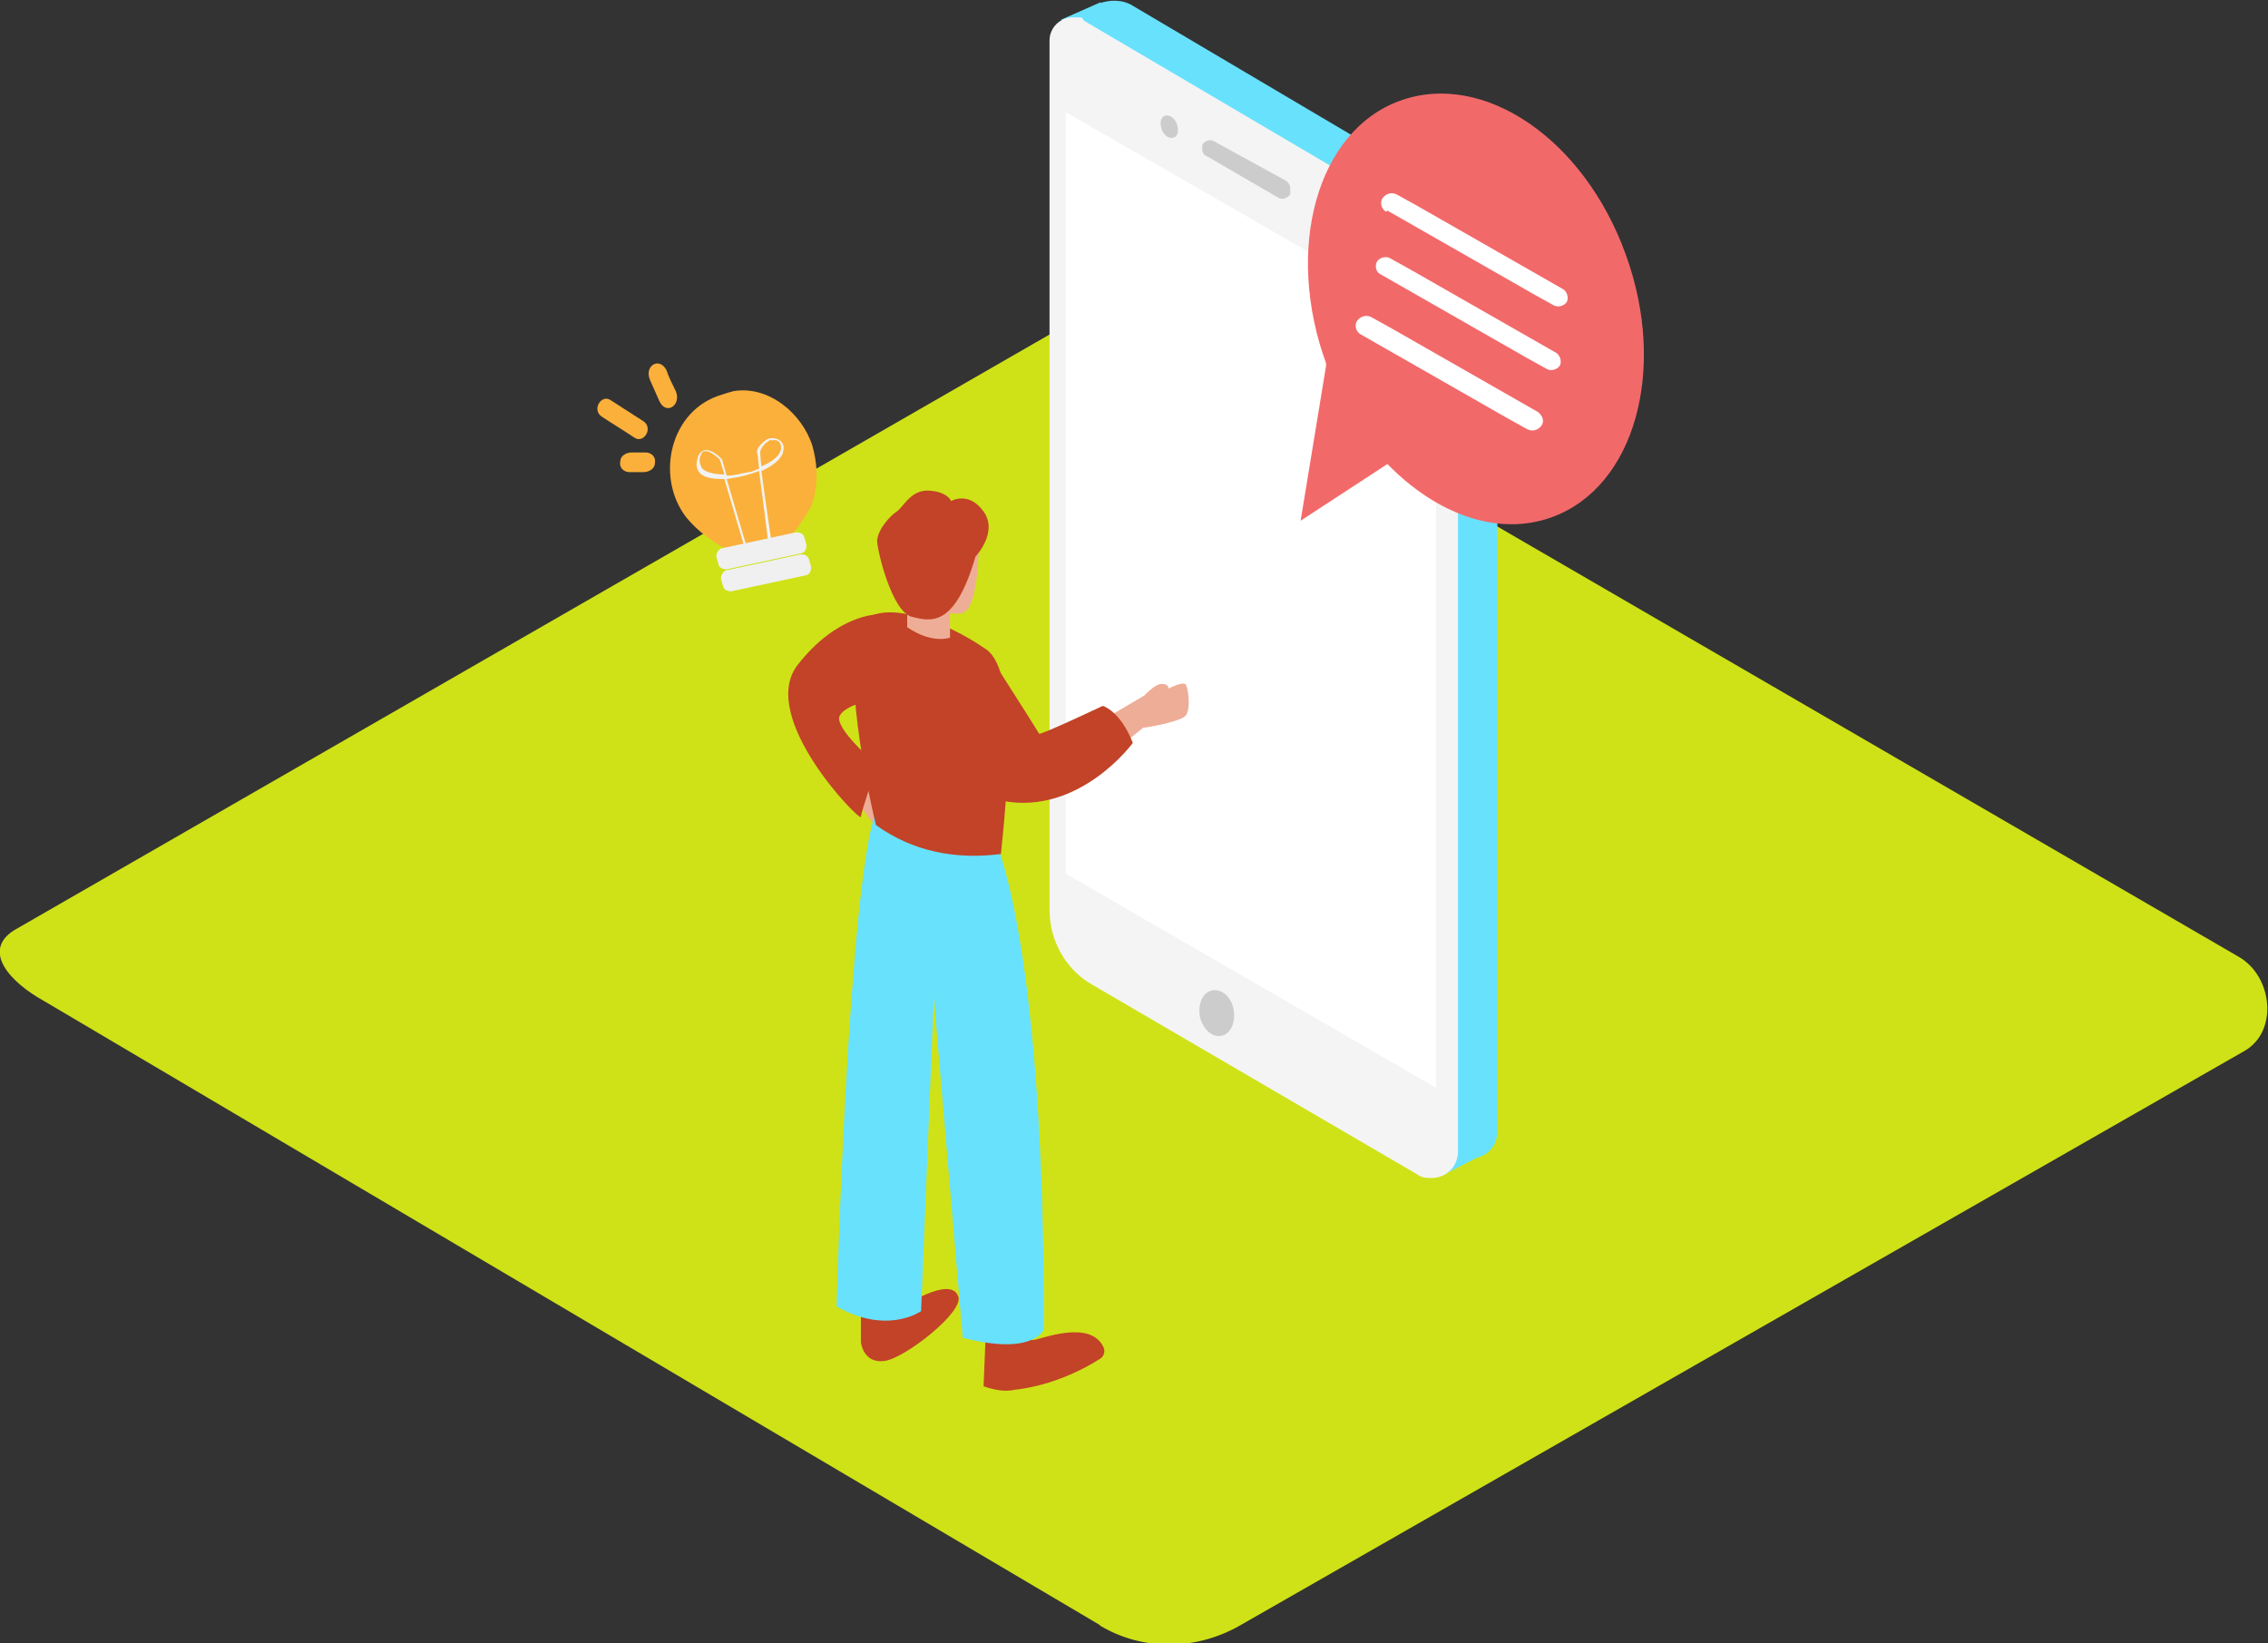 <?xml version="1.0" encoding="UTF-8"?>
<svg id="_レイヤー_1" data-name="レイヤー_1" xmlns="http://www.w3.org/2000/svg" version="1.1" viewBox="0 0 196 142">
  <rect x="0" y="0" width="196" height="142" fill="#333333" stroke="none"/>
  <!-- Generator: Adobe Illustrator 29.1.0, SVG Export Plug-In . SVG Version: 2.1.0 Build 142)  -->
  <defs>
    <style>
      .st0 {
        fill: #f4f4f4;
      }

      .st1 {
        fill: #ccc;
      }

      .st2 {
        fill: #f2696a;
      }

      .st3 {
        fill: #eead97;
      }

      .st4 {
        fill: #fff;
      }

      .st5 {
        fill: #f0f0f0;
      }

      .st6 {
        fill: #cfe217;
      }

      .st7 {
        fill: #f2f2f2;
      }

      .st8 {
        fill: #fbb03b;
      }

      .st9 {
        fill: #c24327;
      }

      .st10 {
        fill: #68e1fd;
      }
    </style>
  </defs>
  <path class="st6" d="M95,140.4L3.8,86.5c-2.9-1.6-5.4-4.3-2.6-6.1L92.8,27.7c1.4-.9,3.4-1.4,4.9-.6l95.8,55.6c2.9,1.7,3.4,6.4.5,8.1l-86.9,49.7c-3.7,2.1-8.3,2.2-12,0Z"/>
  <path class="st6" d="M94.5,82.2l-37.1,21.5,36.3,21.5,34.5-25.5"/>
  <path class="st6" d="M35.7,84.3l-15.2,9.7-13.2-7.8,15.9-9.5"/>
  <path class="st10" d="M95.1.2l-3.4,1.5,3.2,1.5.8-1.7"/>
  <path class="st10" d="M126,99.7l-28.2-16.4c-2.3-1.3-3.7-3.8-3.7-6.5l-.9-74.4c0-1.9,3-3,4.7-1.9l29.1,17.2c1.5.9,2.4,2.4,2.4,4.1v76c0,1.3-1,2.3-2.3,2.3-.4,0-.7-.1-1.1-.3Z"/>
  <path class="st10" d="M128.3,99.7l-3.7,1.9.4-2.6,2.5-.4"/>
  <path class="st0" d="M122.5,101.5l-28.1-16.4c-2.3-1.3-3.7-3.8-3.7-6.5V3.5c0-1.1.9-2,2-2s.7,0,1,.3l29.9,17.6c1.5.9,2.4,2.4,2.4,4.1v76c0,1.3-1,2.3-2.3,2.3-.4,0-.8,0-1.2-.3Z"/>
  <path class="st4" d="M124.1,28.1l-32-18.4v65.8l32,18.5V28.1Z"/>
  <path class="st1" d="M105.6,89.5c.8-.2,1.2-1.2,1-2.3s-1.1-1.8-1.9-1.6c-.8.2-1.2,1.2-1,2.3.3,1.1,1.1,1.8,1.9,1.6Z"/>
  <path class="st1" d="M103.9,12.9c0,.2.1.5.4.6l6.2,3.6c.3.2.8,0,1-.3,0-.1,0-.2,0-.4v-.2c0-.2-.2-.5-.4-.6l-6.2-3.4c-.4-.2-.8,0-1,.3,0,.1,0,.2,0,.4Z"/>
  <path class="st1" d="M101.4,11.9c.4-.1.5-.6.3-1.2-.2-.5-.6-.8-1-.7-.4.1-.5.6-.3,1.2.2.5.6.8,1,.7Z"/>
  <path class="st3" d="M74.6,70s1.6,2.3,1.8,1.8c.2-.4.9-4.1.9-4.1l-3.5-1.3"/>
  <path class="st9" d="M88.8,115.3c0,.3.2.5.5.5.5,0,5-1.9,6.1.7.1.3,0,.7-.3.9-2.2,1.4-4.8,2.4-7.4,2.7-.9.2-1.8,0-2.7-.3l.2-4.9,3.6.5Z"/>
  <path class="st9" d="M77.9,113s4.2-2.8,4.9-1c.6,1.3-4.5,5.3-6.3,5.6-1.9.3-2.1-1.6-2.1-1.6v-3.2"/>
  <path class="st10" d="M86.1,72.9s4.2,9.1,4.1,42c0,0-.9,2.3-7,.7l-2.5-29.4-1.1,27.1s-2.9,2.1-7.3-.4c0,0,1-36.3,3.4-42.8"/>
  <path class="st9" d="M75.7,71.3c-1.1-4.5-3.2-16-.9-17.8,2-1.5,6.8.1,10.4,2.6,3,2,1.7,13.7,1.3,17.7-3.9.5-7.6-.2-10.8-2.5Z"/>
  <path class="st3" d="M84.6,46.9s0,5.9-1.5,6.1c-1.6.2-2.7-.6-3.2-1.7"/>
  <path class="st3" d="M82.1,52.3v2.8s-1.5.6-3.7-.9v-2.3"/>
  <path class="st9" d="M84.3,48.1s2-2.1.7-3.9c-1.3-1.8-2.8-.9-2.8-.9,0,0-.3-.8-1.9-.9s-2.2,1.4-2.8,1.8c-.6.4-1.6,1.5-1.7,2.5,0,.9,1.3,6.2,3,6.6,1.6.4,3.7,1,5.5-5.2Z"/>
  <path class="st9" d="M75.8,53.1s-3.5,0-6.9,4.4c-3.4,4.5,5.4,13.5,5.5,13.1,0-.4,1.4-4.5,1.4-4.5,0,0-3.9-3.3-3.2-4.3.6-1,3.2-1.4,3.2-1.4"/>
  <path class="st3" d="M98.8,62.9s3.3-.5,3.7-1.1c.4-.6.2-2.2,0-2.6-.2-.4-1.5.3-1.5.3,0,0,0-.4-.6-.4s-1.5,1-1.5,1l-3.4,2,.3,3.2,3.1-2.5Z"/>
  <path class="st9" d="M86,57.4s3.7,5.8,3.8,6c0,.2,5.5-2.4,5.5-2.4,0,0,1.5.4,2.6,3.2,0,0-4.6,6.3-11.3,5-3.2-.6-4.7-6.1-4.7-6.1"/>
  <path class="st2" d="M140.5,22c-3.6-10-12.3-15.9-19.5-13.3-7.2,2.6-10,12.8-6.4,22.7,0,0,0,.1,0,.2h0s-2.2,13.4-2.2,13.4l7.5-4.9c4.2,4.3,9.5,6.3,14.2,4.6,7.2-2.6,10-12.8,6.4-22.7Z"/>
  <path class="st4" d="M119.9,18.2l12.6,7.2,1.8,1c.4.2.9,0,1.1-.3.2-.4,0-.9-.3-1.1l-12.6-7.2-1.8-1c-.4-.2-.9-.1-1.2.3-.3.4-.1,1,.3,1.2Z"/>
  <path class="st4" d="M119.3,23.7l12.6,7.2,1.8,1c.4.2.9,0,1.1-.3.2-.4,0-.9-.3-1.1l-12.6-7.2-1.8-1c-.4-.2-.9,0-1.1.3-.2.4-.1.9.3,1.1Z"/>
  <path class="st4" d="M117.6,28.9l12.6,7.2,1.8,1c.4.2.9.1,1.2-.3.3-.4.1-.9-.3-1.2l-12.6-7.2-1.8-1c-.4-.2-.9-.1-1.2.3-.3.4-.1,1,.3,1.2Z"/>
  <path class="st8" d="M63,47.4c-.5.1-1.6-.8-2-1.1-.6-.4-1.2-1-1.7-1.6-2.7-3.5-1.4-9.3,3.1-10.6.3-.1.6-.2,1-.3,3-.5,5.9,1.9,6.8,4.7.4,1.4.5,2.9.2,4.2-.1.7-.4,1.3-.8,1.9-.3.4-1,1.7-1.5,1.7l-5.1,1Z"/>
  <path class="st7" d="M66.6,47h-.2c0-.2-.5-4-.8-6.3-.3.1-.5.2-.9.3-.6.2-1.3.3-1.9.4l1.8,6.1h-.2c0,0-1.8-6.1-1.8-6.1-1,0-1.7-.1-2.1-.5-.3-.3-.4-.8-.2-1.3,0-.3.3-.6.6-.7.7-.1,1.5.8,1.5.8h0s.4,1.4.4,1.4c.7,0,1.3-.2,1.9-.3.3,0,.6-.2.9-.3-.1-.8-.1-1.3-.2-1.4,0-.3.3-.7.7-1,.3-.3.8-.3,1.2-.1.3.2.5.5.4.9,0,.3-.3,1.1-1.9,1.8.3,2.3.9,6.3.9,6.3ZM60.9,39c-.2,0-.3.2-.4.5-.1.3,0,.7.2,1,.3.3,1,.5,1.9.5l-.4-1.3c-.2-.2-.9-.8-1.3-.7ZM66.7,38c-.1,0-.3.1-.4.2-.3.2-.5.5-.6.8,0,0,0,.6.1,1.3,1.2-.5,1.7-1.1,1.7-1.6,0-.3-.1-.5-.3-.6-.2-.1-.4-.1-.5,0Z"/>
  <path class="st5" d="M62.3,47.4l6.5-1.4c.3,0,.6.1.7.4l.2.7c0,.3-.1.6-.4.7l-6.5,1.4c-.3,0-.6-.1-.7-.4l-.2-.7c0-.3.2-.6.4-.7Z"/>
  <path class="st5" d="M62.7,49.3l6.5-1.4c.3,0,.6.1.7.4l.2.7c0,.3-.1.6-.4.7l-6.5,1.4c-.3,0-.6-.1-.7-.4l-.2-.7c0-.3.2-.6.4-.7Z"/>
  <path class="st8" d="M57.6,32c.2.6.5,1.2.8,1.8.5,1.2-.8,2.1-1.4.9l-.8-1.8c-.6-1.3.8-2.1,1.4-.9Z"/>
  <path class="st8" d="M52.8,34.6l2.8,1.8c.9.6,0,2-.8,1.4-.9-.6-1.9-1.2-2.8-1.8-.9-.6,0-2,.8-1.4Z"/>
  <path class="st8" d="M53.6,39.9c0-.5.5-.8,1-.8.4,0,.8,0,1.2,0,.5,0,.9.4.8.9,0,.5-.5.8-1,.8-.4,0-.8,0-1.2,0-.5,0-.9-.4-.8-.9Z"/>
</svg>